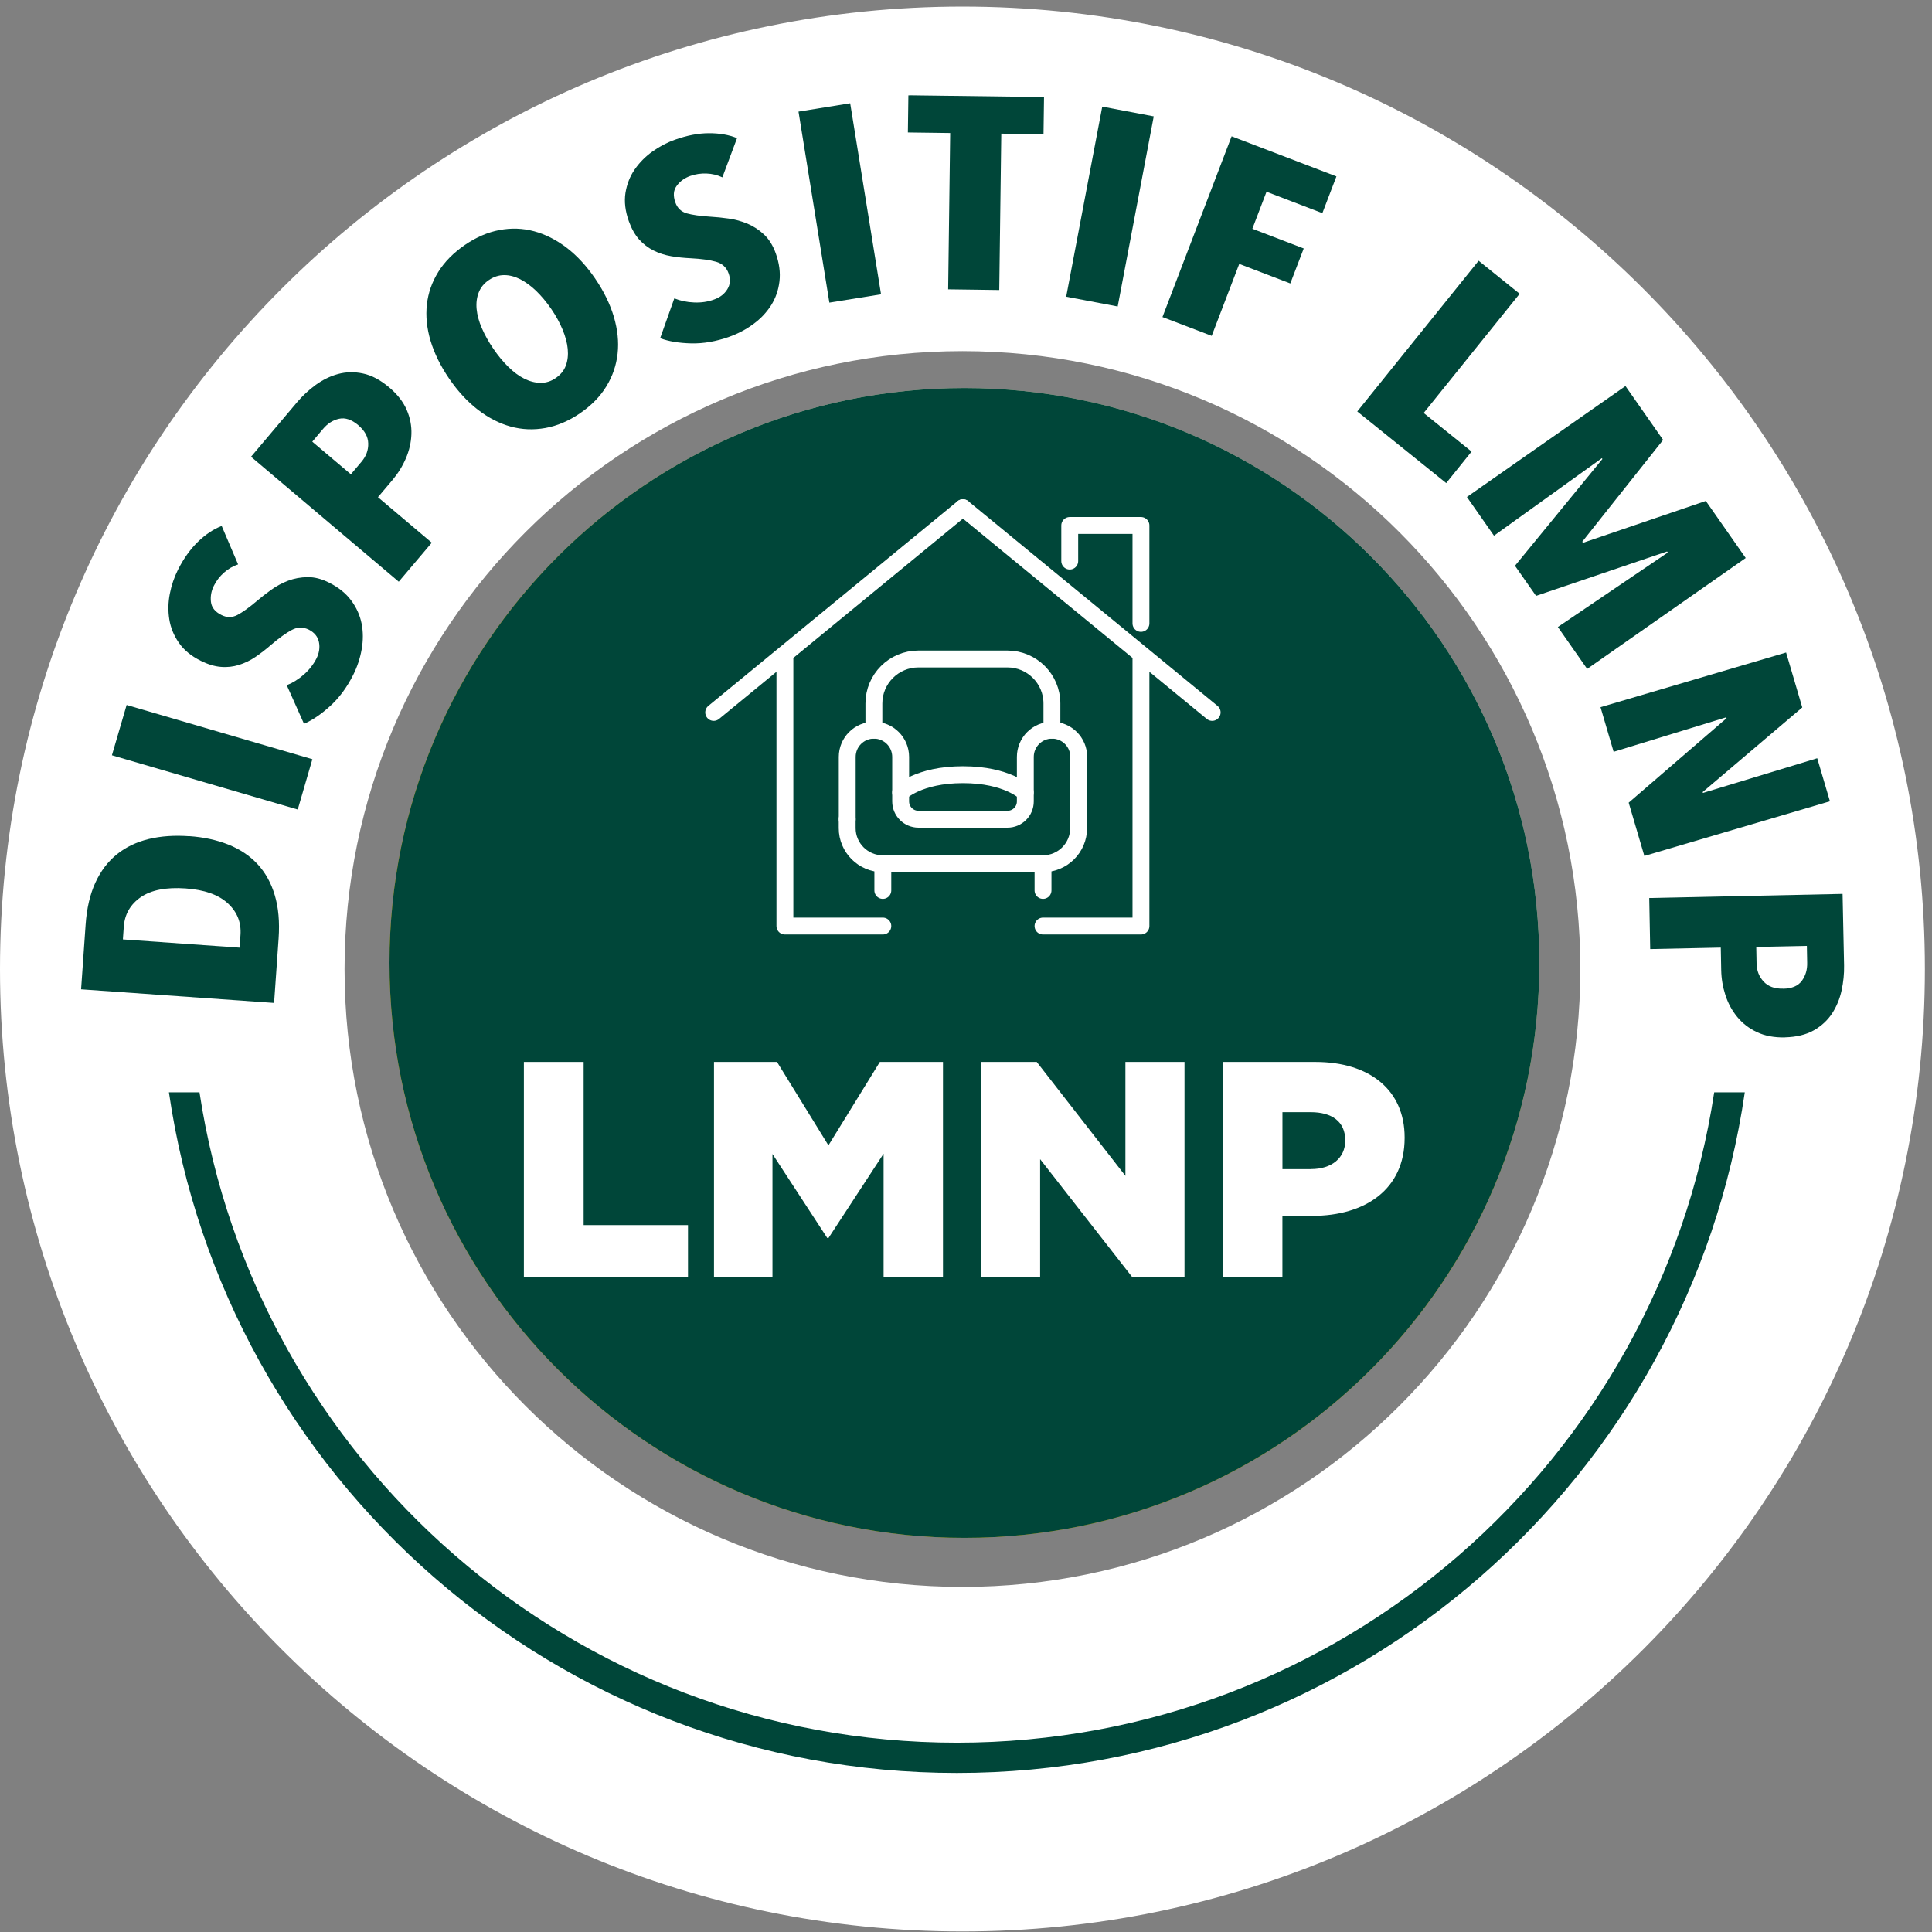 <svg width="141" height="141" viewBox="0 0 141 141" fill="none" xmlns="http://www.w3.org/2000/svg">
<rect x="0" y="0" width="141" height="141" fill="#808080" stroke="none"/>
<g clip-path="url(#clip0_1_6834)">
<path d="M70.24 0.48C31.446 0.48 0 31.926 0 70.72C0 109.514 31.446 140.96 70.24 140.96C109.034 140.96 140.48 109.514 140.48 70.72C140.48 31.926 109.034 0.48 70.24 0.48ZM70.24 115.814C45.332 115.814 25.146 95.622 25.146 70.72C25.146 45.818 45.332 25.626 70.24 25.626C95.148 25.626 115.334 45.818 115.334 70.72C115.334 95.622 95.142 115.814 70.24 115.814Z" fill="white"/>
<path d="M70.384 112.234C93.557 112.234 112.342 93.449 112.342 70.277C112.342 47.104 93.557 28.319 70.384 28.319C47.211 28.319 28.426 47.104 28.426 70.277C28.426 93.449 47.211 112.234 70.384 112.234Z" fill="url(#paint0_radial_1_6834)"/>
<path d="M70.384 112.234C93.557 112.234 112.342 93.449 112.342 70.277C112.342 47.104 93.557 28.319 70.384 28.319C47.211 28.319 28.426 47.104 28.426 70.277C28.426 93.449 47.211 112.234 70.384 112.234Z" fill="#004639"/>
<path d="M63.778 53.291V51.342C63.778 49.546 65.234 48.094 67.025 48.094H73.523C75.318 48.094 76.77 49.55 76.77 51.342V53.291" stroke="white" stroke-width="1.232" stroke-linecap="round" stroke-linejoin="round"/>
<path d="M61.832 59.788V55.241C61.832 54.165 62.703 53.291 63.781 53.291C64.856 53.291 65.731 54.162 65.731 55.241V58.488C65.731 59.205 66.312 59.788 67.032 59.788H73.529C74.246 59.788 74.83 59.208 74.83 58.488V55.241C74.83 54.165 75.701 53.291 76.779 53.291C77.855 53.291 78.729 54.162 78.729 55.241V59.788" stroke="white" stroke-width="1.232" stroke-linecap="round" stroke-linejoin="round"/>
<path d="M78.72 59.789V60.437C78.72 61.871 77.555 63.036 76.121 63.036H64.427C62.993 63.036 61.829 61.871 61.829 60.437V59.789" stroke="white" stroke-width="1.232" stroke-linecap="round" stroke-linejoin="round"/>
<path d="M65.728 57.839C65.728 57.839 67.029 56.538 70.276 56.538C73.523 56.538 74.824 57.839 74.824 57.839" stroke="white" stroke-width="1.232" stroke-linecap="round" stroke-linejoin="round"/>
<path d="M76.121 63.036V64.985" stroke="white" stroke-width="1.232" stroke-linecap="round" stroke-linejoin="round"/>
<path d="M64.43 63.036V64.985" stroke="white" stroke-width="1.232" stroke-linecap="round" stroke-linejoin="round"/>
<path d="M76.121 67.584H83.268V48.094" stroke="white" stroke-width="1.232" stroke-linecap="round" stroke-linejoin="round"/>
<path d="M57.284 48.094V67.584H64.43" stroke="white" stroke-width="1.232" stroke-linecap="round" stroke-linejoin="round"/>
<path d="M70.276 37.052L88.465 51.993" stroke="white" stroke-width="1.232" stroke-linecap="round" stroke-linejoin="round"/>
<path d="M52.087 51.993L70.276 37.052" stroke="white" stroke-width="1.232" stroke-linecap="round" stroke-linejoin="round"/>
<path d="M78.071 40.948V38.349H83.268V45.496" stroke="white" stroke-width="1.232" stroke-linecap="round" stroke-linejoin="round"/>
<path d="M38.238 77.502H42.595V89.409H50.211V93.228H38.234V77.502H38.238Z" fill="white"/>
<path d="M52.1 77.502H56.708L60.46 83.59L64.213 77.502H68.82V93.228H64.486V84.198L60.464 90.352H60.376L56.376 84.22V93.228H52.108V77.502H52.1Z" fill="white"/>
<path d="M71.597 77.502H75.663L82.134 85.815V77.502H86.447V93.228H82.65L75.91 84.599V93.228H71.597V77.502Z" fill="white"/>
<path d="M89.235 77.502H95.996C99.952 77.502 102.512 79.546 102.512 83.008V83.052C102.512 86.783 99.657 88.735 95.772 88.735H93.592V93.228H89.235V77.502ZM95.683 85.321C97.212 85.321 98.177 84.489 98.177 83.255V83.211C98.177 81.863 97.212 81.167 95.661 81.167H93.595V85.325H95.683V85.321Z" fill="white"/>
<g clip-path="url(#clip1_1_6834)">
<path d="M13.819 61.023C14.881 61.097 15.829 61.306 16.675 61.643C17.515 61.981 18.226 62.453 18.795 63.066C19.365 63.68 19.788 64.434 20.053 65.335C20.324 66.235 20.416 67.283 20.334 68.483L20.003 73.195L5.918 72.202L6.248 67.49C6.33 66.29 6.571 65.264 6.963 64.412C7.356 63.559 7.884 62.87 8.537 62.344C9.195 61.818 9.967 61.45 10.852 61.234C11.742 61.019 12.73 60.95 13.814 61.029L13.819 61.023ZM13.549 64.839C12.128 64.739 11.038 64.953 10.275 65.476C9.512 66.004 9.1 66.724 9.034 67.636L8.969 68.56L17.486 69.161L17.551 68.237C17.616 67.319 17.309 66.552 16.624 65.924C15.943 65.296 14.915 64.935 13.549 64.839Z" fill="#004639"/>
<path d="M21.724 59.079L8.168 55.121L9.242 51.45L22.798 55.408L21.73 59.079L21.724 59.079Z" fill="#004639"/>
<path d="M17.376 41.19C16.997 41.318 16.653 41.518 16.349 41.789C16.039 42.06 15.796 42.379 15.61 42.747C15.419 43.126 15.349 43.52 15.395 43.928C15.441 44.336 15.702 44.656 16.164 44.885C16.555 45.082 16.941 45.08 17.319 44.885C17.696 44.685 18.17 44.35 18.735 43.87C19.05 43.599 19.399 43.327 19.786 43.049C20.173 42.771 20.588 42.548 21.032 42.379C21.476 42.211 21.95 42.125 22.452 42.121C22.955 42.111 23.482 42.25 24.028 42.527C24.709 42.868 25.241 43.299 25.627 43.817C26.012 44.334 26.266 44.893 26.388 45.498C26.51 46.103 26.511 46.733 26.396 47.386C26.281 48.04 26.072 48.674 25.764 49.282C25.306 50.185 24.751 50.936 24.089 51.534C23.432 52.132 22.794 52.563 22.186 52.823L20.928 50.008C21.378 49.829 21.793 49.567 22.178 49.228C22.564 48.889 22.866 48.503 23.09 48.068C23.297 47.661 23.356 47.256 23.277 46.86C23.192 46.464 22.949 46.165 22.547 45.957C22.129 45.75 21.715 45.752 21.305 45.97C20.895 46.187 20.382 46.55 19.779 47.065C19.404 47.392 19.028 47.681 18.647 47.942C18.265 48.203 17.86 48.393 17.437 48.528C17.015 48.658 16.574 48.71 16.114 48.669C15.655 48.634 15.167 48.483 14.643 48.222C13.94 47.871 13.407 47.428 13.043 46.894C12.68 46.365 12.448 45.795 12.354 45.189C12.259 44.584 12.27 43.97 12.391 43.344C12.511 42.723 12.71 42.134 12.987 41.582C13.402 40.762 13.886 40.085 14.434 39.55C14.987 39.014 15.565 38.623 16.179 38.384L17.381 41.2L17.376 41.19Z" fill="#004639"/>
<path d="M28.403 28.272C29.004 28.78 29.428 29.325 29.682 29.911C29.936 30.497 30.047 31.091 30.025 31.694C30.004 32.296 29.866 32.884 29.617 33.463C29.368 34.037 29.041 34.562 28.642 35.033L27.583 36.285L31.512 39.607L29.102 42.453L18.32 33.335L21.691 29.344C22.08 28.884 22.525 28.472 23.032 28.098C23.538 27.73 24.08 27.46 24.662 27.299C25.245 27.139 25.852 27.122 26.49 27.259C27.127 27.391 27.763 27.732 28.403 28.272ZM26.152 31.032C25.664 30.622 25.197 30.465 24.752 30.562C24.301 30.659 23.908 30.909 23.573 31.308L22.79 32.234L25.607 34.616L26.39 33.69C26.725 33.291 26.888 32.846 26.873 32.361C26.864 31.875 26.618 31.432 26.152 31.038L26.152 31.032Z" fill="#004639"/>
<path d="M43.447 20.349C44.077 21.271 44.525 22.201 44.803 23.129C45.074 24.063 45.169 24.956 45.074 25.803C44.98 26.649 44.713 27.45 44.252 28.199C43.797 28.947 43.152 29.6 42.329 30.163C41.506 30.725 40.662 31.083 39.798 31.238C38.934 31.392 38.093 31.358 37.266 31.131C36.439 30.904 35.642 30.494 34.874 29.901C34.106 29.308 33.407 28.548 32.776 27.626C32.146 26.705 31.697 25.785 31.421 24.868C31.149 23.951 31.061 23.069 31.155 22.222C31.249 21.376 31.527 20.586 31.988 19.843C32.449 19.099 33.099 18.447 33.933 17.873C34.757 17.311 35.6 16.947 36.459 16.787C37.317 16.627 38.157 16.655 38.979 16.877C39.801 17.099 40.592 17.498 41.355 18.08C42.117 18.662 42.81 19.417 43.441 20.338L43.447 20.349ZM40.23 22.547C39.883 22.041 39.516 21.606 39.133 21.232C38.745 20.858 38.353 20.578 37.963 20.376C37.567 20.179 37.178 20.076 36.792 20.078C36.405 20.079 36.038 20.197 35.683 20.436C35.328 20.674 35.08 20.977 34.938 21.344C34.796 21.706 34.743 22.11 34.784 22.551C34.826 22.992 34.95 23.454 35.164 23.947C35.378 24.44 35.652 24.937 35.999 25.444C36.345 25.951 36.707 26.392 37.095 26.771C37.478 27.151 37.87 27.441 38.266 27.638C38.662 27.835 39.056 27.938 39.448 27.942C39.846 27.945 40.219 27.828 40.568 27.584C40.917 27.339 41.165 27.042 41.297 26.675C41.433 26.308 41.475 25.91 41.434 25.468C41.392 25.027 41.267 24.56 41.059 24.056C40.851 23.558 40.576 23.049 40.23 22.547Z" fill="#004639"/>
<path d="M52.712 12.939C52.349 12.769 51.967 12.677 51.558 12.663C51.149 12.648 50.752 12.706 50.363 12.845C49.962 12.991 49.635 13.224 49.393 13.554C49.145 13.879 49.114 14.289 49.289 14.777C49.435 15.188 49.716 15.454 50.127 15.573C50.538 15.687 51.114 15.769 51.855 15.816C52.27 15.841 52.712 15.883 53.183 15.951C53.654 16.014 54.109 16.143 54.549 16.323C54.988 16.508 55.391 16.771 55.757 17.112C56.122 17.453 56.412 17.917 56.617 18.493C56.873 19.206 56.963 19.889 56.887 20.531C56.811 21.173 56.607 21.757 56.28 22.277C55.947 22.797 55.52 23.258 54.98 23.649C54.446 24.046 53.856 24.355 53.214 24.583C52.259 24.921 51.335 25.082 50.445 25.061C49.555 25.039 48.802 24.915 48.179 24.684L49.212 21.776C49.663 21.955 50.145 22.056 50.654 22.074C51.168 22.098 51.652 22.028 52.113 21.859C52.546 21.707 52.867 21.458 53.082 21.111C53.296 20.765 53.328 20.383 53.176 19.955C53.019 19.517 52.715 19.235 52.265 19.105C51.815 18.976 51.195 18.888 50.41 18.848C49.913 18.824 49.442 18.778 48.982 18.698C48.523 18.619 48.1 18.483 47.704 18.286C47.309 18.089 46.955 17.82 46.645 17.478C46.34 17.136 46.089 16.688 45.891 16.139C45.628 15.398 45.549 14.715 45.647 14.078C45.751 13.441 45.972 12.873 46.322 12.364C46.671 11.861 47.105 11.421 47.623 11.053C48.14 10.684 48.687 10.398 49.269 10.193C50.135 9.884 50.95 9.725 51.723 9.721C52.496 9.718 53.183 9.832 53.79 10.08L52.717 12.95L52.712 12.939Z" fill="#004639"/>
<path d="M60.529 22.086L58.276 8.145L62.048 7.537L64.3 21.479L60.529 22.086Z" fill="#004639"/>
<path d="M73.075 9.759L72.927 21.166L69.198 21.115L69.346 9.708L66.258 9.667L66.295 6.954L76.194 7.082L76.157 9.794L73.069 9.753L73.075 9.759Z" fill="#004639"/>
<path d="M77.812 21.654L80.444 7.78L84.202 8.493L81.571 22.367L77.812 21.654Z" fill="#004639"/>
<path d="M92.43 13.998L91.399 16.696L95.148 18.133L94.169 20.686L90.442 19.26L88.432 24.512L84.838 23.139L89.885 9.948L97.534 12.874L96.508 15.556L92.43 13.992L92.43 13.998Z" fill="#004639"/>
<path d="M99.058 30.027L107.912 19.029L110.907 21.441L103.903 30.14L107.397 32.956L105.547 35.256L99.052 30.027L99.058 30.027Z" fill="#004639"/>
<path d="M113.693 45.76L121.72 40.323L121.663 40.247L112.103 43.487L110.565 41.291L116.946 33.499L116.906 33.439L109.032 39.094L107.057 36.271L118.629 28.176L121.376 32.106L115.475 39.535L115.532 39.612L124.493 36.559L127.405 40.723L115.833 48.818L113.699 45.766L113.693 45.76Z" fill="#004639"/>
<path d="M118.862 58.581L126.008 52.414L125.985 52.349L117.765 54.868L116.808 51.611L130.352 47.621L131.532 51.63L124.265 57.804L124.283 57.87L132.624 55.338L133.551 58.479L120.007 62.469L118.862 58.575L118.862 58.581Z" fill="#004639"/>
<path d="M130.271 75.712C129.487 75.727 128.805 75.602 128.226 75.326C127.646 75.055 127.17 74.683 126.785 74.215C126.401 73.747 126.115 73.217 125.921 72.619C125.728 72.02 125.628 71.415 125.616 70.796L125.585 69.157L120.434 69.265L120.364 65.539L134.474 65.238L134.584 70.461C134.596 71.063 134.535 71.671 134.403 72.281C134.271 72.891 134.039 73.454 133.712 73.957C133.384 74.46 132.934 74.877 132.371 75.197C131.803 75.517 131.104 75.685 130.265 75.707L130.271 75.712ZM130.137 72.158C130.778 72.146 131.227 71.955 131.502 71.58C131.776 71.204 131.906 70.766 131.89 70.241L131.868 69.032L128.174 69.108L128.197 70.317C128.207 70.841 128.381 71.28 128.714 71.638C129.046 71.996 129.519 72.169 130.132 72.152L130.137 72.158Z" fill="#004639"/>
</g>
<path d="M127.337 79.719C123.25 107.814 99.065 129.392 69.836 129.392C40.608 129.392 16.416 107.814 12.328 79.719H14.56C18.629 106.589 41.83 127.183 69.836 127.183C97.842 127.183 121.037 106.589 125.105 79.719H127.337Z" fill="#004639"/>
</g>
<defs>
<radialGradient id="paint0_radial_1_6834" cx="0" cy="0" r="1" gradientUnits="userSpaceOnUse" gradientTransform="translate(98.19 30.114) scale(63.097 63.097)">
<stop offset="0.65" stop-color="#F3E6C4"/>
<stop offset="0.69" stop-color="#F2E3BA"/>
<stop offset="0.75" stop-color="#EFDDA0"/>
<stop offset="0.82" stop-color="#EBD476"/>
<stop offset="0.91" stop-color="#E6C73D"/>
<stop offset="1" stop-color="#E1B900"/>
</radialGradient>
<clipPath id="clip0_1_6834">
<rect width="140.48" height="140.48" fill="white" transform="translate(0 0.48)"/>
</clipPath>
<clipPath id="clip1_1_6834">
<rect width="128.688" height="69.951" fill="white" transform="translate(4.698 8.127) rotate(-1.085)"/>
</clipPath>
</defs>
</svg>
